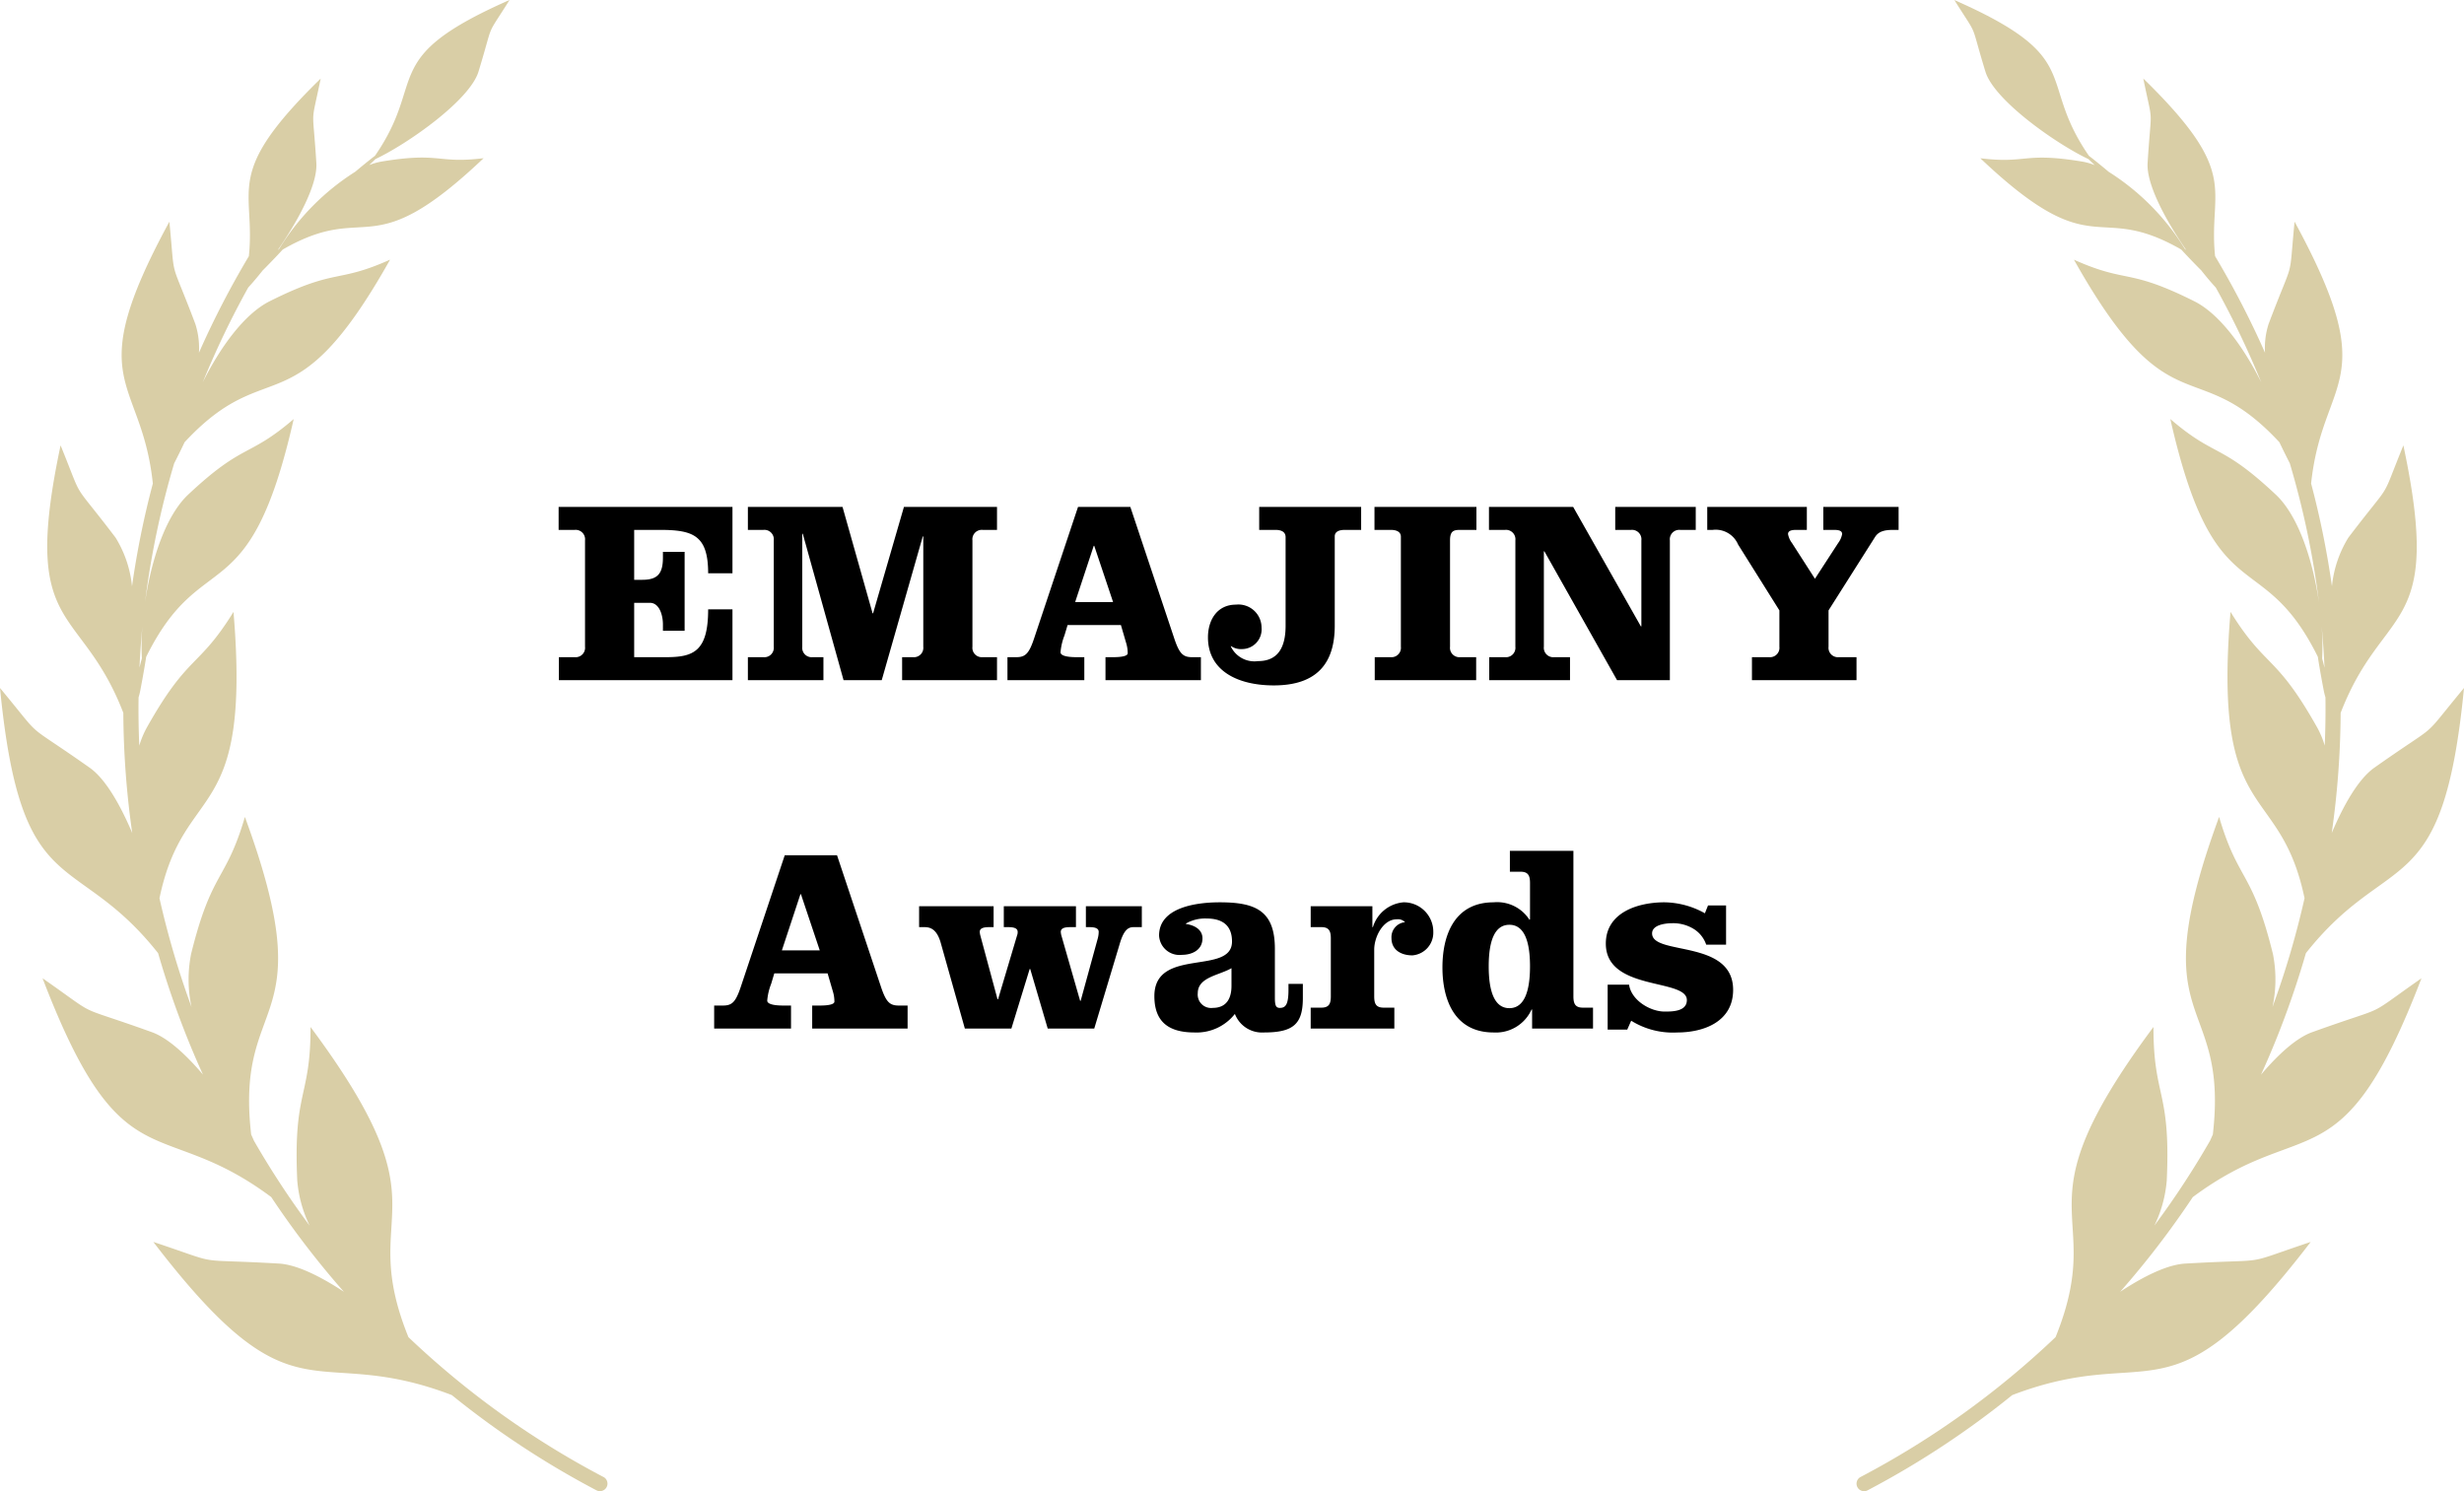 <svg xmlns="http://www.w3.org/2000/svg" width="235.648" height="142.634" viewBox="0 0 235.648 142.634">
  <g id="グループ_11" data-name="グループ 11" transform="translate(-180.782 -1520.5)">
    <g id="グループ_10" data-name="グループ 10" transform="translate(180.782 1520.5)">
      <path id="パス_15" data-name="パス 15" d="M7.05-16.575,2.875-4.075C2.375-2.55,2.025-2.2,1.15-2.2H.3V0H7.65V-2.2H6.925c-.675,0-1.55-.075-1.55-.475a5.7,5.7,0,0,1,.375-1.6l.3-1h5.1l.525,1.8a3.335,3.335,0,0,1,.125.9c0,.275-.625.375-1.375.375h-.75V0H18.8V-2.2h-.85c-.875,0-1.225-.35-1.725-1.875l-4.175-12.5Zm1.5,3.725H8.6l1.8,5.375H6.775ZM19.9-9.7h.525c.525,0,1.175.175,1.55,1.525L24.275,0h4.45l1.75-5.7h.05L32.2,0h4.45L39.1-8.15c.375-1.25.775-1.55,1.3-1.55h.8v-2H35.85v2h.35c.5,0,.875.1.875.45a2.446,2.446,0,0,1-.1.675L35.35-2.65H35.3L33.5-8.925a1.72,1.72,0,0,1-.05-.325c0-.35.375-.45.875-.45H34.9v-2H28v2h.45c.5,0,.875.1.875.45a.794.794,0,0,1-.05.325L27.45-2.8H27.4L25.75-8.925a1.721,1.721,0,0,1-.05-.325c0-.35.375-.45.875-.45h.45v-2H19.9ZM49.775-4.075c0,1.05-.375,2.1-1.8,2.1a1.28,1.28,0,0,1-1.425-1.4c0-1.55,2.025-1.7,3.225-2.4Zm5.45-.2V-3.7c0,1.4-.275,1.725-.825,1.725-.4,0-.475-.275-.475-1v-4.65c0-3.65-1.85-4.45-5.275-4.45-2.025,0-5.8.4-5.8,3.175a1.95,1.95,0,0,0,2.175,1.85c1,0,1.975-.475,1.975-1.575C47-9.5,46.175-9.9,45.425-10v-.05a3.671,3.671,0,0,1,1.975-.475c1.375,0,2.425.55,2.425,2.2,0,3.275-7.425.5-7.425,5.225C42.4-.55,43.875.375,46.25.375A4.649,4.649,0,0,0,50.1-1.4,2.779,2.779,0,0,0,52.875.375C55.65.375,56.6-.4,56.6-2.9V-4.275ZM57.35-9.7h1.025c.725,0,.9.375.9,1.075v5.55c0,.7-.175,1.075-.9,1.075H57.35V0h8V-2H64.325c-.725,0-.9-.375-.9-1.075V-7.55c0-1.225.85-2.9,2.15-2.9a.963.963,0,0,1,.8.275,1.44,1.44,0,0,0-1.3,1.525c0,1.15.95,1.65,2,1.65a2.172,2.172,0,0,0,2-2.225,2.817,2.817,0,0,0-2.85-2.85A3.35,3.35,0,0,0,63.3-9.7h-.05v-2h-5.9Zm19,7.75c-1.4,0-1.975-1.55-1.975-4s.575-3.975,1.975-3.975S78.325-8.4,78.325-5.95,77.75-1.95,76.35-1.95ZM78.525,0H84.35V-2h-.975c-.725,0-.9-.375-.9-1.075V-17H76.4v2h1.025c.725,0,.9.375.9,1.075v3.475l-.05.05a3.669,3.669,0,0,0-3.425-1.675c-3.775,0-4.9,3.175-4.9,6.225S71.075.375,74.85.375a3.739,3.739,0,0,0,3.625-2.2h.05ZM85.75-4.2V.1h1.875L88-.75A7.537,7.537,0,0,0,92.4.375c2.575,0,5.35-1.05,5.35-4.075C97.75-8.575,90-6.95,90-9.1c0-.85,1.35-.975,1.925-.975a3.747,3.747,0,0,1,1.975.5,2.834,2.834,0,0,1,1.275,1.55h1.9v-3.75H95.35l-.3.75a8.108,8.108,0,0,0-3.875-1.05c-2.5,0-5.6.95-5.6,3.95,0,4.575,7.75,3.3,7.75,5.4,0,1.1-1.4,1.1-2.125,1.1-1.4,0-3.2-1.1-3.4-2.575Z" transform="translate(68 98.381)"/>
      <path id="パス_14" data-name="パス 14" d="M2.95-3.2a.9.9,0,0,1-.975,1H.45V0h16.6V-6.775H14.725c0,4.025-1.4,4.575-4.025,4.575H7.65V-7.4h1.5c.9,0,1.25,1.15,1.25,2.075v.6h2.075v-7.55H10.4v.55c0,1.55-.525,2.125-1.975,2.125H7.65v-4.775h2.475c3.2,0,4.6.55,4.6,4.15H17.05v-6.35H.425v2.2h1.55a.9.9,0,0,1,.975,1ZM18.525-16.575v2.2h1.5a.9.9,0,0,1,.975,1V-3.2a.9.9,0,0,1-.975,1h-1.5V0H25.75V-2.2H24.7a.9.9,0,0,1-.975-1V-14h.05l3.9,14h3.65L35.25-13.75h.05V-3.2a.9.9,0,0,1-.975,1h-1.05V0H42.35V-2.2H40.975A.9.9,0,0,1,40-3.2V-13.375a.9.9,0,0,1,.975-1H42.35v-2.2h-8.9L30.5-6.4h-.05L27.575-16.575Zm31.575,0-4.175,12.5C45.425-2.55,45.075-2.2,44.2-2.2h-.85V0H50.7V-2.2h-.725c-.675,0-1.55-.075-1.55-.475a5.7,5.7,0,0,1,.375-1.6l.3-1h5.1l.525,1.8a3.335,3.335,0,0,1,.125.9c0,.275-.625.375-1.375.375h-.75V0H61.85V-2.2H61c-.875,0-1.225-.35-1.725-1.875L55.1-16.575Zm1.5,3.725h.05l1.8,5.375H49.825Zm15.825-3.725v2.2h1.55c.625,0,.975.225.975.7V-5.2c0,1.975-.675,3.375-2.625,3.375A2.5,2.5,0,0,1,64.7-3.25h.05a1.655,1.655,0,0,0,1.025.275,1.885,1.885,0,0,0,1.875-2.05,2.21,2.21,0,0,0-2.45-2.2c-1.8,0-2.675,1.475-2.675,3.125,0,3.225,2.875,4.6,6.3,4.6C72.95.5,74.65-1.625,74.65-5.2v-8.55c0-.425.35-.625.975-.625h1.55v-2.2Zm20.775,0H78.45v2.2H80c.625,0,.975.225.975.65V-3.2A.9.9,0,0,1,80-2.2H78.475V0h9.7V-2.2H86.65a.9.9,0,0,1-.975-1V-13.375c0-.9.35-1,.975-1H88.2Zm9.25,0H89.4v2.2h1.55a.9.9,0,0,1,.975,1V-3.2a.9.9,0,0,1-.975,1H89.425V0H97.15V-2.2H95.625a.9.9,0,0,1-.975-1v-9.125h.05L101.65,0h5.05V-13.375a.9.9,0,0,1,.975-1h1.5v-2.2h-7.7v2.2H103a.9.9,0,0,1,.975,1V-5.15h-.05Zm12.825,0v2.2h.525a2.33,2.33,0,0,1,2.425,1.4l3.95,6.3V-3.2a.9.9,0,0,1-.975,1h-1.65V0h10V-2.2h-1.7a.9.9,0,0,1-.975-1V-6.675l4.45-7.025c.325-.5.825-.675,1.725-.675h.525v-2.2h-7.2v2.2H122.4c.5,0,.775.1.775.4a2.016,2.016,0,0,1-.375.85L120.575-9.7l-2.2-3.425a2.016,2.016,0,0,1-.375-.85c0-.3.3-.4.775-.4H119.8v-2.2Z" transform="translate(53 65.059)"/>
      <path id="パス_8" data-name="パス 8" d="M57.71,141.274A82.96,82.96,0,0,1,39.061,127.9c-5.091-12.6,4.1-11.574-9.362-29.665.012,6.822-1.665,6-1.271,14.669a12.108,12.108,0,0,0,1.183,4.327,82.8,82.8,0,0,1-5.32-8.11c-.091-.208-.182-.412-.269-.6-1.579-13.692,6.967-9.8-.6-30.379-1.841,6.263-3.156,5.052-5.148,13.115a12.527,12.527,0,0,0,.043,5.071,83.682,83.682,0,0,1-3.065-10.41c2.372-11.355,8.805-6.793,7.079-27.387-3.383,5.462-4.315,3.969-8.311,11.1a8.786,8.786,0,0,0-.7,1.692q-.1-2.308-.068-4.614c.1-.329.164-.662.164-.662s.363-1.872.564-3.217c5.39-10.878,9.844-3.909,14.108-22.745C23.727,43.825,23.335,42.3,18,47.307c-2.191,2.057-3.549,6.345-4.13,10.312a82.5,82.5,0,0,1,2.788-13.3c.3-.584.689-1.366.994-2.019,8.122-8.732,10.363-.923,19.653-17.463-5.155,2.308-5.1.762-11.522,3.982-2.441,1.224-4.747,4.445-6.392,7.748A84.02,84.02,0,0,1,23.74,27.5c.433-.47.9-1.025,1.395-1.647.073-.069.124-.12.124-.12s1.057-1.068,1.779-1.863c8.3-4.773,8.167,1.748,19.212-8.736-4.5.548-4.09-.624-9.781.324a6.1,6.1,0,0,0-1.164.333c.212-.2.419-.392.6-.573,3.074-1.451,9.017-5.62,9.856-8.364,1.555-5.087.57-3.027,2.971-6.854-12.679,5.587-7.8,7.56-12.868,14.9-.785.6-1.847,1.493-1.847,1.493l-.041.035A22.89,22.89,0,0,0,26.7,23.8l-.138.122c2-2.884,3.816-6.3,3.693-8.313-.353-5.759-.571-3.292.414-8.091C21.213,16.736,24.476,17.97,23.8,24.506a85.775,85.775,0,0,0-4.774,9.233,7.551,7.551,0,0,0-.344-2.75c-2.537-6.724-1.89-3.707-2.483-9.782C7.652,36.92,13.522,35.873,14.618,46.252a83.887,83.887,0,0,0-1.993,9.831,10.886,10.886,0,0,0-1.569-4.654C6.629,45.6,8.136,48.36,5.794,42.6c-3.865,18.219,1.9,14.953,6,25.585a83.766,83.766,0,0,0,.853,11.493c-1.2-2.819-2.6-5.21-4.072-6.247C1.9,68.722,4.434,71.15,0,65.807,2.029,86.613,7.1,81.04,15.121,91.17a85.678,85.678,0,0,0,2.811,8.165q.7,1.744,1.478,3.449c-1.683-1.98-3.395-3.519-4.879-4.054C6.716,95.913,9.853,97.608,4.069,93.57c7.65,19.97,11.111,12.914,21.871,20.931a84.445,84.445,0,0,0,6.949,9.06c-2.318-1.528-4.537-2.6-6.212-2.7-8.665-.506-5.019.263-12.012-2.069,13.73,17.932,14.989,9.47,28.543,14.647a84.343,84.343,0,0,0,13.832,9.109.721.721,0,0,0,.67-1.278m-44.14-78.3c-.076.277-.154.578-.231.886.064-1.331.151-2.661.279-3.987a23.631,23.631,0,0,0-.048,3.1" transform="translate(0 -0.001)" fill="#d9cea6" fill-rule="evenodd"/>
      <path id="パス_9" data-name="パス 9" d="M477.094,102.783q.776-1.7,1.478-3.449a85.649,85.649,0,0,0,2.811-8.165c8.02-10.13,13.092-4.557,15.121-25.363-4.434,5.343-1.9,2.915-8.579,7.628-1.469,1.037-2.877,3.428-4.072,6.247a83.755,83.755,0,0,0,.853-11.493c4.108-10.633,9.868-7.366,6-25.585-2.342,5.756-.835,3-5.263,8.824a10.882,10.882,0,0,0-1.569,4.654,83.883,83.883,0,0,0-1.993-9.831c1.1-10.379,6.966-9.331-1.581-25.045-.593,6.075.054,3.058-2.483,9.782a7.545,7.545,0,0,0-.344,2.75,85.835,85.835,0,0,0-4.775-9.233c-.675-6.536,2.588-7.77-6.867-16.993.985,4.8.766,2.333.413,8.091-.123,2.008,1.7,5.429,3.693,8.313L469.8,23.8a22.886,22.886,0,0,0-7.28-7.367l-.041-.035s-1.062-.89-1.847-1.493c-5.068-7.34-.19-9.312-12.868-14.9,2.4,3.827,1.415,1.767,2.971,6.854.839,2.744,6.782,6.912,9.856,8.364.185.181.393.377.6.573a6.1,6.1,0,0,0-1.164-.333c-5.691-.947-5.28.224-9.781-.324C461.3,25.62,461.167,19.1,469.465,23.872c.721.795,1.779,1.863,1.779,1.863s.052.051.125.12c.49.622.961,1.178,1.395,1.647a84.058,84.058,0,0,1,4.349,9.069c-1.645-3.3-3.951-6.524-6.392-7.748-6.425-3.22-6.367-1.674-11.522-3.982,9.289,16.54,11.531,8.731,19.653,17.463.305.653.7,1.436.994,2.019a82.511,82.511,0,0,1,2.788,13.3c-.581-3.967-1.939-8.255-4.13-10.312-5.335-5.007-5.727-3.482-10.087-7.23,4.264,18.836,8.718,11.867,14.108,22.745.2,1.346.564,3.217.564,3.217s.065.333.164.662q.031,2.305-.068,4.614a8.781,8.781,0,0,0-.7-1.692c-4-7.131-4.928-5.639-8.311-11.1-1.726,20.595,4.707,16.032,7.079,27.387a83.666,83.666,0,0,1-3.065,10.41,12.521,12.521,0,0,0,.043-5.071c-1.992-8.064-3.307-6.853-5.148-13.115-7.564,20.578.982,16.687-.6,30.379-.087.192-.178.4-.269.6a82.8,82.8,0,0,1-5.32,8.109,12.108,12.108,0,0,0,1.183-4.327c.394-8.671-1.282-7.847-1.271-14.669-13.467,18.091-4.272,17.061-9.362,29.665a82.968,82.968,0,0,1-18.649,13.378.721.721,0,0,0,.67,1.278,84.342,84.342,0,0,0,13.832-9.109c13.554-5.177,14.813,3.284,28.543-14.647-6.993,2.332-3.347,1.563-12.012,2.069-1.675.1-3.894,1.168-6.212,2.7a84.415,84.415,0,0,0,6.949-9.06c10.759-8.017,14.221-.96,21.871-20.931-5.784,4.038-2.647,2.343-10.461,5.159-1.484.535-3.2,2.074-4.879,4.054m5.839-39.8a23.608,23.608,0,0,0-.048-3.1c.128,1.326.215,2.656.279,3.987-.077-.308-.155-.609-.231-.886" transform="translate(-260.855 -0.001)" fill="#d9cea6" fill-rule="evenodd"/>
    </g>
  </g>
</svg>
